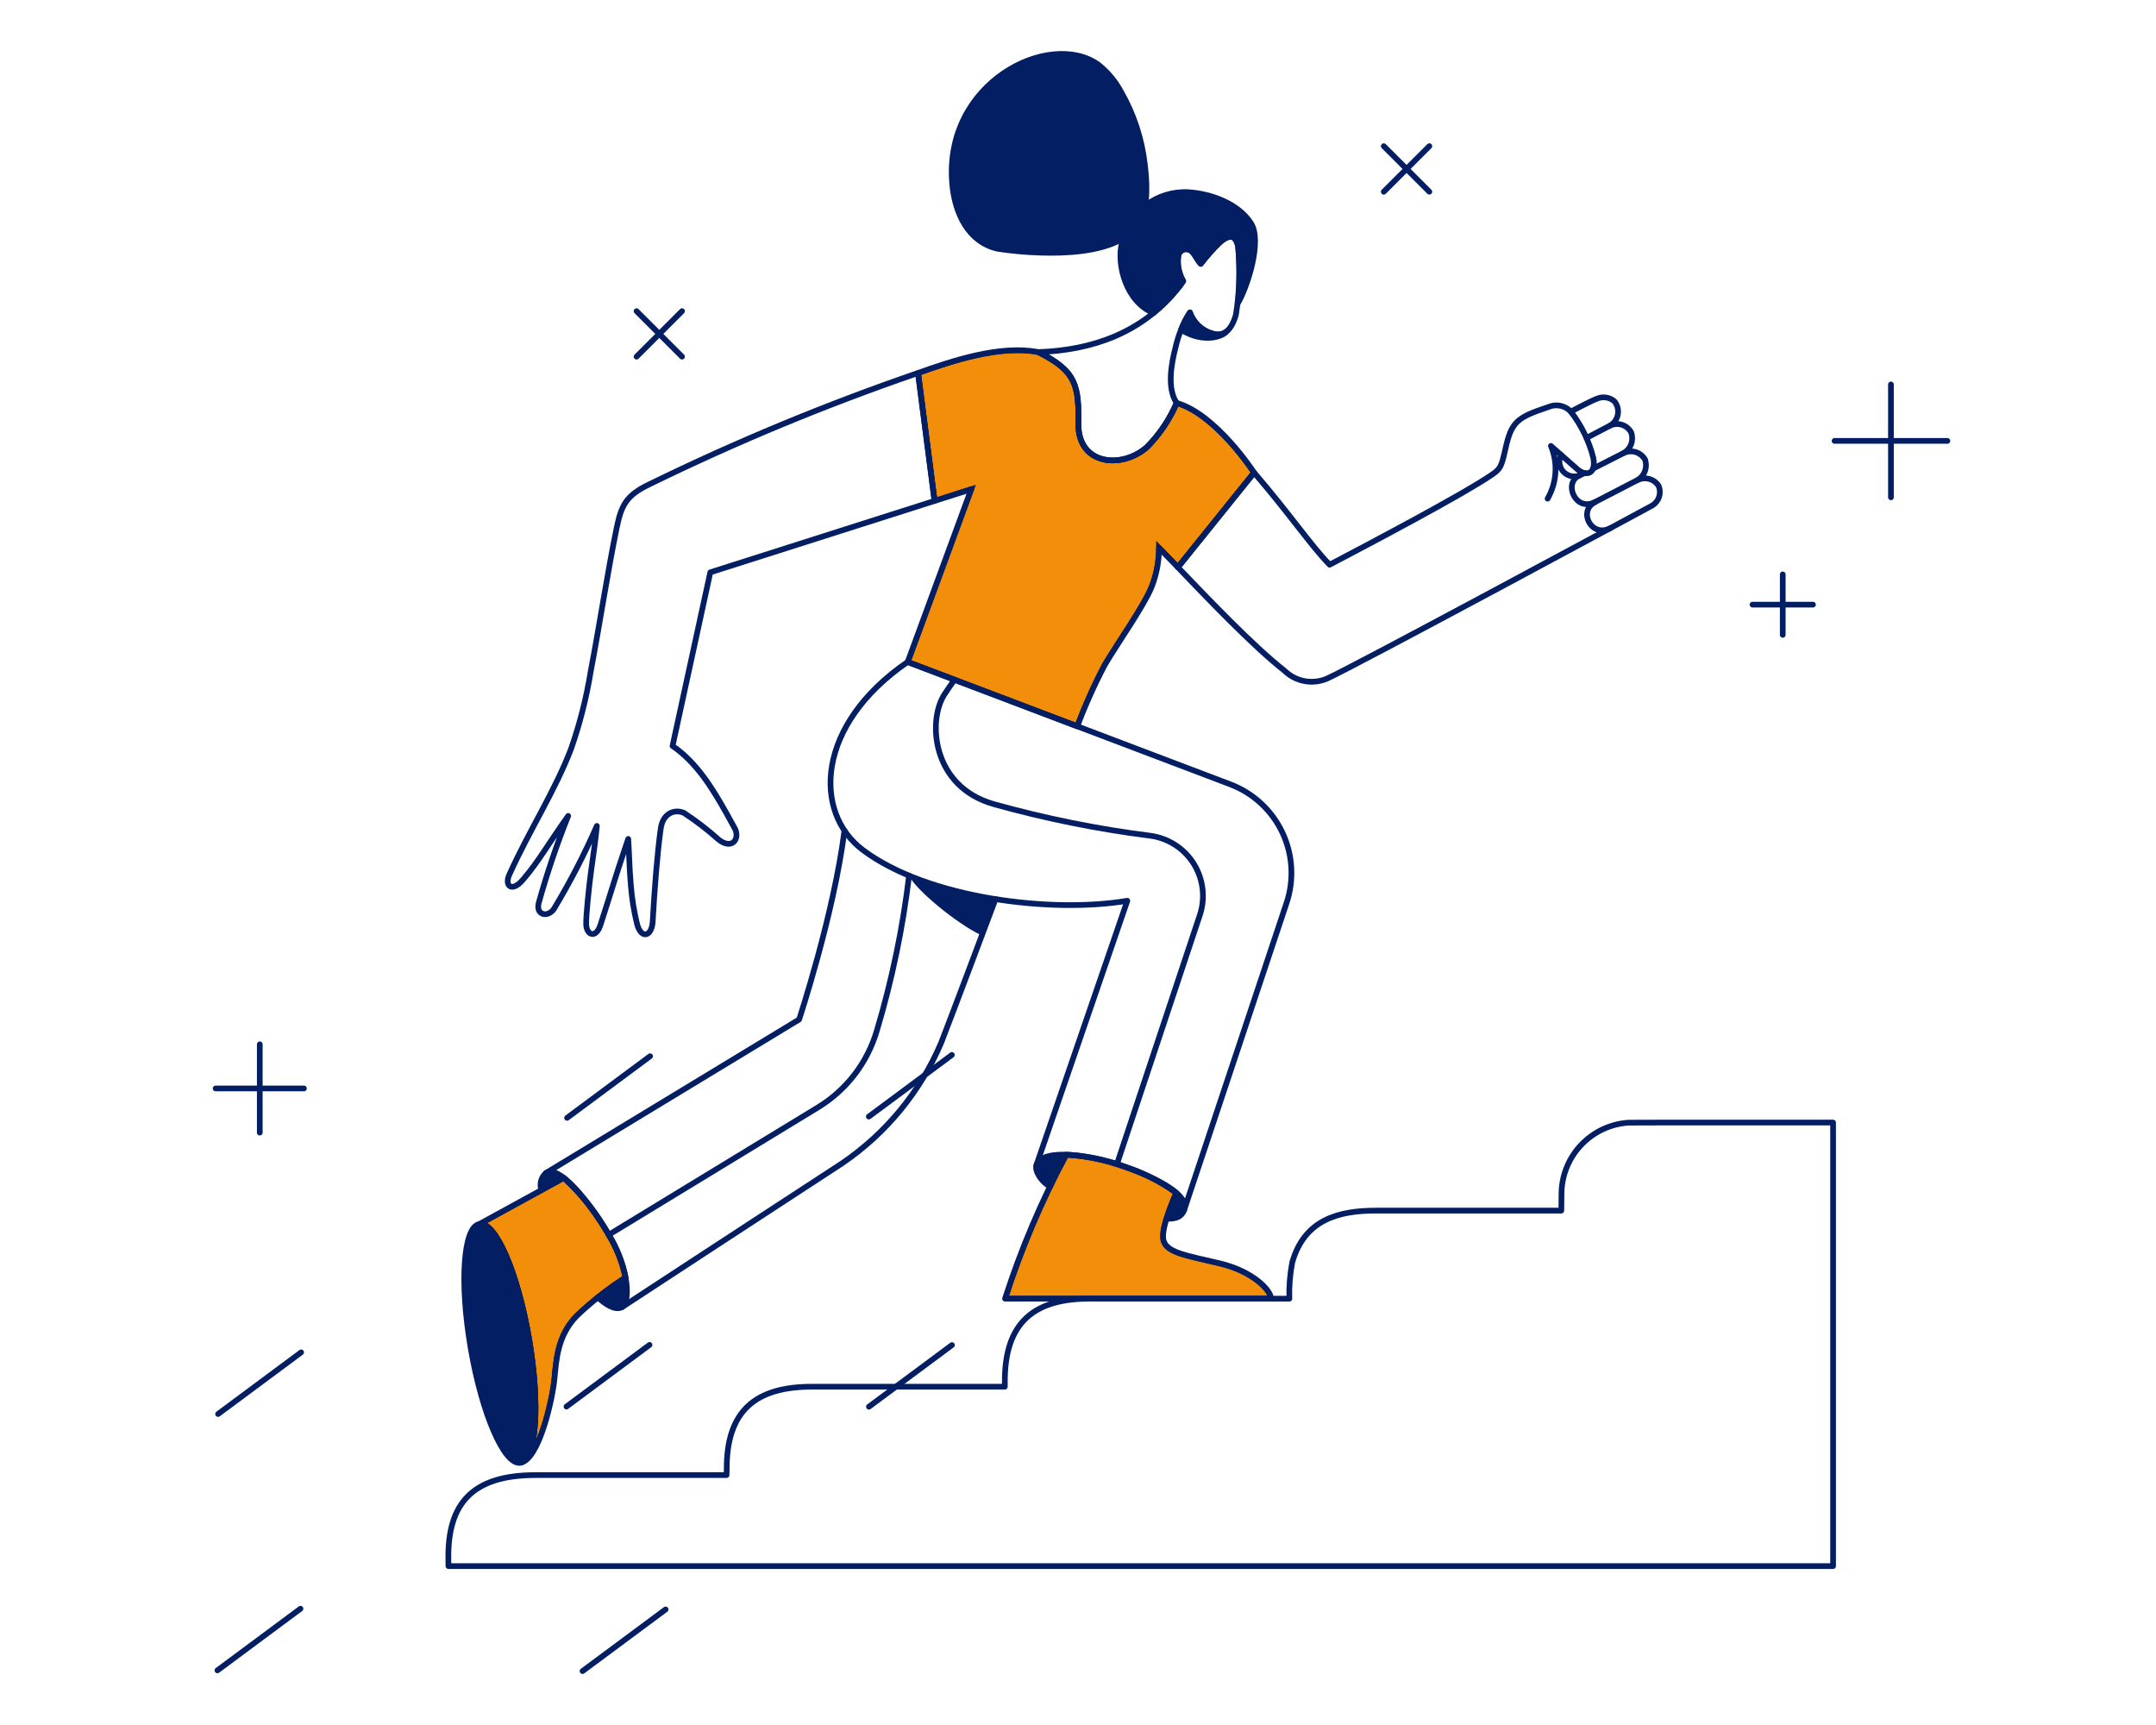 <svg xmlns="http://www.w3.org/2000/svg" width="200" height="160" viewBox="0 0 200 160" fill="none"><path d="M98.983 107.239C100.536 107.333 102.07 107.618 103.551 108.089L104.193 108.307L104.199 108.308C105.901 108.84 107.505 109.642 108.954 110.68C108.641 111.415 108.299 112.277 108.062 113.066C107.938 113.478 107.841 113.875 107.793 114.224C107.751 114.527 107.744 114.806 107.793 115.034L107.817 115.128C108.008 115.742 108.574 116.097 109.437 116.39C109.869 116.537 110.391 116.674 111 116.819L113.089 117.302C114.645 117.668 115.825 118.293 116.612 118.914C117.006 119.224 117.301 119.532 117.495 119.805C117.641 120.01 117.724 120.186 117.758 120.324H93.415C94.879 115.805 96.742 111.426 98.983 107.239Z" fill="#F28E0A" stroke="#031E63" stroke-width="0.265"></path><path d="M52.28 109.407C53.804 110.813 55.109 112.439 56.15 114.231L56.357 114.597L56.36 114.602C57.084 115.782 57.596 117.078 57.879 118.432C56.468 119.343 55.135 120.369 53.895 121.501L53.36 122.001L53.356 122.006C51.811 123.643 51.533 125.505 51.366 127.194L51.298 127.906C51.208 128.832 50.854 130.694 50.308 132.356C50.034 133.187 49.714 133.961 49.358 134.542C49.346 134.563 49.331 134.583 49.318 134.603C49.538 133.976 49.684 133.127 49.754 132.115C49.881 130.278 49.763 127.881 49.379 125.258L49.197 124.121C48.671 121.058 47.892 118.331 47.054 116.4C46.635 115.435 46.199 114.661 45.769 114.143C45.487 113.804 45.191 113.559 44.894 113.454L52.28 109.407Z" fill="#F28E0A" stroke="#031E63" stroke-width="0.265"></path><path d="M90.613 33.079C92.555 32.65 94.535 32.447 96.273 32.783C98.037 33.652 98.942 34.425 99.412 35.391C99.827 36.245 99.911 37.266 99.911 38.681L99.907 39.313C99.897 40.3 100.152 41.075 100.589 41.645C101.026 42.215 101.636 42.571 102.317 42.732C103.59 43.034 105.118 42.661 106.28 41.736L106.508 41.544L106.514 41.538C107.655 40.38 108.571 39.022 109.223 37.533C110.992 38.086 112.724 39.641 114.029 41.093C114.693 41.831 115.242 42.537 115.625 43.057C115.817 43.317 115.966 43.532 116.068 43.68C116.111 43.742 116.145 43.794 116.17 43.832L109.258 52.422L107.609 50.721L107.382 50.486L107.383 50.813C107.386 51.877 107.212 52.935 106.871 53.941L106.715 54.369C106.349 55.272 105.568 56.568 104.723 57.896C104.092 58.888 103.426 59.898 102.884 60.764L102.388 61.576L102.385 61.582C101.426 63.4 100.582 65.277 99.857 67.2L84.368 61.327L90.218 45.427L90.311 45.174L90.053 45.257L86.805 46.291L85.305 34.686C86.849 34.136 88.707 33.499 90.613 33.079Z" fill="#F28E0A" stroke="#031E63" stroke-width="0.265"></path><path d="M110.252 17.959V17.96C112.251 18.097 114.63 18.937 115.825 20.616L115.937 20.782C116.182 21.162 116.292 21.707 116.297 22.352C116.301 22.993 116.202 23.717 116.04 24.441C115.789 25.568 115.389 26.681 115.022 27.466C115.135 25.938 115.125 24.403 114.99 22.876H114.991L114.989 22.863L114.938 22.645C114.807 22.164 114.576 21.875 114.227 21.836C114.038 21.815 113.837 21.873 113.636 21.979C113.484 22.058 113.326 22.169 113.162 22.304L112.996 22.448L112.992 22.451C112.419 23.02 111.883 23.625 111.387 24.262C111.295 24.146 111.211 24.013 111.121 23.869C111.003 23.68 110.875 23.474 110.712 23.293H110.713C110.636 23.203 110.541 23.129 110.436 23.076L110.326 23.03C110.242 23.002 110.155 22.986 110.066 22.983L109.978 22.984C109.859 22.992 109.744 23.024 109.638 23.077C109.558 23.117 109.486 23.169 109.422 23.231L109.361 23.295C109.285 23.386 109.228 23.491 109.192 23.605L109.189 23.613L109.188 23.622C109.05 24.461 109.2 25.319 109.606 26.064C109.475 26.262 109.336 26.456 109.187 26.641L109.018 26.843L109.016 26.845C108.404 27.586 107.722 28.265 106.981 28.877C105.802 28.37 104.989 27.313 104.526 26.123C104.084 24.985 103.969 23.743 104.15 22.791L104.19 22.605L104.191 22.601C104.458 21.314 105.151 20.157 106.153 19.316L106.358 19.152C107.471 18.3 108.853 17.876 110.252 17.959Z" fill="#031E63" stroke="#031E63" stroke-width="0.265"></path><path d="M93.184 6.893C95.997 4.98 99.399 4.561 101.595 5.958L101.804 6.099C102.556 6.693 103.193 7.419 103.685 8.239L103.887 8.598L103.889 8.601C104.983 10.52 105.702 12.629 106.011 14.815L106.067 15.253V15.254C106.164 16.011 106.248 17.028 106.208 18.016C106.171 18.946 106.025 19.833 105.691 20.456L105.622 20.577C104.853 21.831 103.362 22.541 101.656 22.922C100.168 23.255 98.538 23.332 97.136 23.314L96.55 23.301H96.549C95.209 23.264 93.872 23.142 92.547 22.936C90.12 22.375 88.872 20.103 88.526 17.572L88.469 17.064L88.438 16.629C88.194 12.173 90.38 8.799 93.184 6.893Z" fill="#031E63" stroke="#031E63" stroke-width="0.265"></path><path d="M109.168 110.86C109.668 111.332 109.861 111.775 109.727 112.186C109.617 112.517 109.422 112.697 109.173 112.794C108.957 112.879 108.694 112.901 108.398 112.894C108.625 112.205 108.882 111.527 109.168 110.86Z" fill="#031E63" stroke="#031E63" stroke-width="0.265"></path><path d="M98.689 107.232C98.237 108.105 97.795 108.983 97.365 109.867C97.067 109.707 96.765 109.412 96.548 109.084C96.426 108.9 96.335 108.713 96.285 108.542C96.248 108.412 96.236 108.298 96.248 108.206L96.268 108.121C96.38 107.795 96.678 107.561 97.143 107.414C97.558 107.282 98.089 107.228 98.689 107.232Z" fill="#031E63" stroke="#031E63" stroke-width="0.265"></path><path d="M44.49 113.669C44.787 113.618 45.151 113.813 45.565 114.312C45.973 114.803 46.398 115.55 46.812 116.505C47.535 118.173 48.218 120.452 48.73 123.039L48.938 124.166C49.461 127.215 49.633 130.023 49.49 132.096C49.419 133.134 49.269 133.981 49.049 134.58C48.853 135.113 48.614 135.413 48.359 135.513L48.25 135.545C47.953 135.595 47.589 135.401 47.174 134.901C46.766 134.41 46.342 133.663 45.928 132.709C45.204 131.04 44.52 128.761 44.01 126.174L43.802 125.047C43.278 121.998 43.106 119.19 43.249 117.117C43.321 116.079 43.471 115.232 43.691 114.633C43.888 114.1 44.125 113.8 44.38 113.699L44.49 113.669Z" fill="#031E63" stroke="#031E63" stroke-width="0.265"></path><path d="M57.932 118.711C58.035 119.352 58.049 119.901 57.993 120.318C57.962 120.549 57.911 120.735 57.847 120.872C57.798 120.976 57.744 121.047 57.69 121.091L57.637 121.126C57.355 121.271 57.015 121.218 56.638 121.03C56.306 120.866 55.97 120.606 55.661 120.336C56.401 119.771 57.158 119.229 57.932 118.711Z" fill="#031E63" stroke="#031E63" stroke-width="0.265"></path><path d="M50.725 108.907C50.892 108.808 51.099 108.793 51.35 108.866C51.561 108.927 51.797 109.052 52.054 109.231L50.305 110.187C50.274 110.045 50.265 109.9 50.281 109.756L50.319 109.561C50.388 109.308 50.528 109.08 50.725 108.907Z" fill="#031E63" stroke="#031E63" stroke-width="0.265"></path><path d="M84.634 81.48C87.065 82.425 89.591 83.104 92.168 83.504C91.782 84.532 91.396 85.56 91.009 86.588C89.889 86.047 88.412 85.021 87.133 83.966C86.469 83.418 85.862 82.866 85.388 82.374C85.061 82.035 84.804 81.731 84.634 81.48Z" fill="#031E63" stroke="#031E63" stroke-width="0.265"></path><path d="M110.36 29.267C110.526 29.641 110.759 29.98 111.052 30.266L111.209 30.41C111.641 30.78 112.164 31.028 112.724 31.13C112.597 31.157 112.46 31.181 112.313 31.193C111.618 31.251 110.716 31.112 109.729 30.527C109.898 30.087 110.11 29.666 110.36 29.267Z" fill="#031E63" stroke="#031E63" stroke-width="0.265"></path><path d="M107.002 29.032C107.774 28.402 108.481 27.698 109.115 26.929C109.349 26.659 109.564 26.373 109.758 26.073C109.335 25.338 109.179 24.48 109.316 23.644C109.346 23.547 109.395 23.458 109.461 23.381C109.526 23.304 109.606 23.24 109.696 23.195C109.786 23.149 109.884 23.122 109.985 23.116C110.086 23.109 110.187 23.122 110.282 23.156C110.409 23.2 110.523 23.277 110.61 23.379C110.919 23.721 111.1 24.168 111.389 24.471C111.91 23.791 112.476 23.148 113.083 22.545C113.956 21.754 114.624 21.682 114.857 22.888C115.011 24.629 115.003 26.381 114.833 28.121C115.712 26.623 117.106 22.354 116.046 20.71C114.86 18.869 112.341 17.97 110.259 17.828C108.828 17.743 107.414 18.175 106.276 19.047C105.138 19.918 104.351 21.17 104.06 22.573C103.574 24.579 104.475 28.008 107.002 29.032Z" stroke="#031E63" stroke-width="0.529" stroke-linecap="round" stroke-linejoin="round"></path><path d="M153.865 45.074C153.665 44.757 153.354 44.526 152.993 44.425C152.632 44.325 152.246 44.362 151.911 44.529C152.224 44.339 152.463 44.049 152.59 43.705C152.716 43.361 152.723 42.985 152.608 42.638C152.418 42.302 152.107 42.051 151.739 41.936C151.371 41.821 150.972 41.851 150.625 42.02C150.945 41.832 151.19 41.538 151.316 41.189C151.441 40.84 151.441 40.458 151.314 40.109C151.128 39.766 150.816 39.51 150.443 39.395C150.071 39.281 149.668 39.316 149.321 39.495C149.515 39.389 149.683 39.242 149.813 39.064C149.943 38.886 150.032 38.681 150.073 38.464C150.115 38.248 150.109 38.024 150.055 37.81C150.001 37.596 149.901 37.397 149.761 37.226C149.558 37.051 149.313 36.932 149.049 36.881C148.786 36.83 148.514 36.849 148.26 36.936C147.738 37.097 145.716 38.177 145.716 38.177C145.454 37.898 145.11 37.708 144.734 37.633C144.358 37.558 143.968 37.602 143.618 37.759C140.743 38.715 140.208 39.106 139.649 41.638C139.281 43.304 139.169 43.501 138.409 44.021C135.659 45.904 127.046 50.431 123.342 52.38C121.581 50.571 119.71 47.766 116.339 43.839L109.264 52.62C111.941 55.403 116.157 59.856 119.174 62.227C119.685 62.719 120.329 63.049 121.027 63.176C121.724 63.304 122.443 63.223 123.095 62.945C125.432 61.917 153.199 46.936 153.284 46.879C153.579 46.696 153.8 46.413 153.906 46.083C154.013 45.752 153.998 45.395 153.865 45.074Z" stroke="#031E63" stroke-width="0.529" stroke-linecap="round" stroke-linejoin="round"></path><path d="M149.32 39.495L147.18 40.614" stroke="#031E63" stroke-width="0.529" stroke-linecap="round" stroke-linejoin="round"></path><path d="M145.713 38.178C146.697 39.449 147.408 40.909 147.802 42.467C148.097 44.069 147.063 44.17 146.324 43.523C145.585 42.876 143.87 41.363 143.87 41.363C144.198 42.147 144.34 42.995 144.287 43.843C144.234 44.691 143.986 45.515 143.562 46.252" stroke="#031E63" stroke-width="0.529" stroke-linecap="round" stroke-linejoin="round"></path><path d="M150.621 42.02L147.775 43.468" stroke="#031E63" stroke-width="0.529" stroke-linecap="round" stroke-linejoin="round"></path><path d="M144.804 42.188C144.681 42.432 144.633 42.707 144.667 42.979C144.7 43.251 144.813 43.507 144.992 43.714C145.171 43.921 145.408 44.07 145.672 44.142C145.936 44.215 146.216 44.206 146.476 44.119C146.66 44.044 146.839 43.956 147.013 43.877" stroke="#031E63" stroke-width="0.529" stroke-linecap="round" stroke-linejoin="round"></path><path d="M146.478 44.119C145.005 44.829 146.161 47.507 147.966 46.565C149.363 45.836 151.904 44.527 151.904 44.527" stroke="#031E63" stroke-width="0.529" stroke-linecap="round" stroke-linejoin="round"></path><path d="M147.968 46.568C146.337 47.4 147.635 49.922 149.391 48.985" stroke="#031E63" stroke-width="0.529" stroke-linecap="round" stroke-linejoin="round"></path><path d="M85.159 34.597C76.631 37.525 68.293 40.98 60.193 44.942C58.114 45.942 57.642 46.851 57.215 48.918C56.336 53.178 55.636 57.902 54.798 62.268C54.401 64.721 53.788 67.135 52.967 69.481C51.462 73.398 49.121 76.985 47.266 81.084C46.752 82.166 47.481 82.849 48.559 81.541C50.007 79.839 50.718 78.484 52.706 75.68C51.653 78.311 50.743 80.998 49.98 83.727C49.669 84.871 50.789 85.134 51.368 84.333C52.868 81.848 54.205 79.267 55.368 76.607C55.239 78.017 55.011 79.466 54.833 80.779C54.62 82.34 54.349 85.025 54.376 85.744C54.412 86.729 55.276 87.114 55.707 85.771C56.452 83.45 56.592 83 57.029 81.595C57.416 80.351 58.276 77.816 58.276 77.816C58.352 78.746 58.373 80.484 58.522 82.141C58.619 83.353 58.813 84.556 59.105 85.736C59.499 87.147 60.457 86.86 60.546 85.496C60.574 85.056 60.606 84.394 60.676 83.374C60.802 81.54 60.919 80.134 61.056 78.817C61.135 78.06 61.211 77.432 61.295 76.841C61.486 75.488 62.517 75.007 63.435 75.395C64.57 76.135 65.647 76.963 66.654 77.869C67.924 78.879 68.683 77.776 68.146 76.807C67.664 75.931 67.599 75.808 67.401 75.456C66.095 73.128 64.635 70.73 62.388 69.189C62.543 68.464 65.891 53.086 65.891 53.086L86.694 46.462L85.159 34.597Z" stroke="#031E63" stroke-width="0.529" stroke-linecap="round" stroke-linejoin="round"></path><path d="M106.241 19.079C106.438 17.797 106.329 16.273 106.197 15.238C105.924 12.878 105.178 10.598 104.002 8.535C103.478 7.549 102.755 6.683 101.879 5.991C97.385 2.775 87.496 7.626 88.335 17.075C88.579 19.826 89.843 22.451 92.52 23.067C93.852 23.274 95.196 23.396 96.543 23.433C98.866 23.506 102.058 23.36 104.152 22.136" stroke="#031E63" stroke-width="0.529" stroke-linecap="round" stroke-linejoin="round"></path><path d="M151.088 104.13C149.407 104.237 147.829 104.977 146.671 106.201C145.514 107.425 144.863 109.042 144.851 110.726C144.851 111.697 144.832 112.288 144.832 112.288H127.644C124.187 112.288 121.008 113.111 119.877 117.082C119.662 118.193 119.571 119.325 119.605 120.457H101.248C95.94 120.411 93.184 122.626 93.212 128.202V128.622H75.414C70.084 128.595 67.372 130.848 67.414 136.327L67.397 136.821H49.68C43.833 136.821 41.513 139.427 41.592 144.626L41.599 145.26H170.045V104.12C170.045 104.12 151.4 104.112 151.088 104.13Z" stroke="#031E63" stroke-width="0.529" stroke-linecap="round" stroke-linejoin="round"></path><path d="M96.141 108.076L104.576 83.549C97.606 84.729 86.065 83.362 80.046 78.841C75.38 75.34 75.701 67.223 84.197 61.399L114.119 72.746C116.244 73.551 117.975 75.147 118.949 77.199C119.924 79.252 120.066 81.602 119.346 83.757L109.85 112.219" stroke="#031E63" stroke-width="0.529" stroke-linecap="round" stroke-linejoin="round"></path><path d="M97.42 110.038C96.691 109.729 95.949 108.634 96.142 108.075C96.731 106.374 101.521 107.201 104.237 108.179C107.482 109.348 110.31 110.833 109.851 112.221C109.559 113.104 108.551 113.06 108.217 113.021" stroke="#031E63" stroke-width="0.529" stroke-linecap="round" stroke-linejoin="round"></path><path d="M113.119 117.173C109.971 116.434 108.284 116.184 107.944 115.088C107.678 114.227 108.47 112.142 109.118 110.633C107.635 109.556 105.987 108.728 104.238 108.182C102.522 107.567 100.727 107.203 98.907 107.1C96.615 111.371 94.716 115.841 93.232 120.455H117.908C117.908 119.7 116.268 117.914 113.119 117.173Z" stroke="#031E63" stroke-width="0.529" stroke-linecap="round" stroke-linejoin="round"></path><path d="M103.614 107.972L111.304 84.873C111.565 84.088 111.649 83.255 111.551 82.433C111.453 81.612 111.176 80.823 110.739 80.12C110.302 79.418 109.715 78.821 109.021 78.372C108.327 77.922 107.542 77.631 106.723 77.519C101.823 76.901 96.975 75.924 92.219 74.595C86.414 72.977 86.023 66.8 87.635 64.369C87.922 63.935 88.234 63.483 88.537 63.053" stroke="#031E63" stroke-width="0.529" stroke-linecap="round" stroke-linejoin="round"></path><path d="M78.335 77.043C77.346 84.855 74.128 94.564 74.128 94.564L50.647 108.798" stroke="#031E63" stroke-width="0.529" stroke-linecap="round" stroke-linejoin="round"></path><path d="M57.697 121.245C57.697 121.245 74.258 110.402 78.112 107.904C82.191 105.133 85.385 101.246 87.312 96.708C88.494 93.653 91.079 86.782 92.347 83.398" stroke="#031E63" stroke-width="0.529" stroke-linecap="round" stroke-linejoin="round"></path><path d="M56.471 114.528L75.877 102.714C78.52 101.106 80.468 98.569 81.339 95.6C82.746 90.9 83.747 86.089 84.33 81.218" stroke="#031E63" stroke-width="0.529" stroke-linecap="round" stroke-linejoin="round"></path><path d="M50.22 110.385C50.125 110.107 50.115 109.808 50.191 109.525C50.267 109.243 50.427 108.989 50.648 108.797C51.887 108.045 54.511 111.26 56.475 114.533C58.439 117.806 58.45 120.86 57.699 121.246C57.024 121.592 56.141 120.951 55.453 120.331" stroke="#031E63" stroke-width="0.529" stroke-linecap="round" stroke-linejoin="round"></path><path d="M48.27 135.675C49.76 135.419 50.117 130.255 49.066 124.143C48.016 118.03 45.956 113.282 44.466 113.538C42.976 113.794 42.619 118.957 43.669 125.07C44.72 131.183 46.78 135.931 48.27 135.675Z" stroke="#031E63" stroke-width="0.529" stroke-linecap="round" stroke-linejoin="round"></path><path d="M56.475 114.532C55.38 112.556 53.97 110.77 52.303 109.246L44.469 113.538C45.959 113.281 48.019 118.03 49.069 124.143C50.12 130.256 49.764 135.419 48.273 135.675C50.009 135.401 51.249 129.791 51.431 127.918C51.614 126.044 51.724 123.929 53.454 122.096C54.859 120.75 56.392 119.542 58.03 118.491C57.748 117.09 57.222 115.75 56.475 114.532Z" stroke="#031E63" stroke-width="0.529" stroke-linecap="round" stroke-linejoin="round"></path><path d="M116.335 43.839C116.335 43.839 112.842 38.436 109.152 37.37C108.505 38.888 107.578 40.27 106.42 41.444C104.108 43.522 99.999 43.165 100.039 39.313C100.081 35.821 99.882 34.409 96.318 32.657C92.78 31.965 88.287 33.48 85.16 34.596L86.694 46.464L90.093 45.381L84.199 61.404L99.933 67.37C100.667 65.408 101.525 63.495 102.501 61.643C103.681 59.64 106.097 56.249 106.838 54.416C107.289 53.269 107.518 52.045 107.515 50.812L109.268 52.62L116.335 43.839Z" stroke="#031E63" stroke-width="0.529" stroke-linecap="round" stroke-linejoin="round"></path><path d="M114.857 22.889C114.623 21.684 113.955 21.756 113.083 22.547C112.475 23.149 111.909 23.793 111.389 24.472C111.099 24.169 110.919 23.723 110.61 23.38C110.522 23.278 110.409 23.2 110.281 23.156C110.154 23.112 110.017 23.103 109.885 23.13C109.752 23.157 109.63 23.219 109.53 23.31C109.43 23.4 109.356 23.516 109.316 23.645C109.179 24.481 109.335 25.34 109.758 26.075C109.564 26.375 109.349 26.661 109.115 26.931C105.874 30.847 101.397 32.481 96.316 32.659C99.88 34.411 100.083 35.826 100.038 39.316C100 43.168 104.106 43.524 106.418 41.446C107.576 40.271 108.503 38.889 109.151 37.372C108.24 36.03 108.649 33.73 109.065 32.161C109.319 31.033 109.765 29.957 110.384 28.98C110.563 29.496 110.876 29.955 111.291 30.31C111.706 30.665 112.208 30.904 112.745 31.002C113.78 31.184 114.363 30.232 114.649 29.193C114.984 27.109 115.053 24.991 114.857 22.889Z" stroke="#031E63" stroke-width="0.529" stroke-linecap="round" stroke-linejoin="round"></path><path d="M112.747 31.001C112.21 30.903 111.708 30.664 111.293 30.309C110.878 29.953 110.565 29.495 110.385 28.979C110.047 29.479 109.771 30.018 109.562 30.584C111.658 31.879 113.428 31.205 113.757 30.763C113.616 30.873 113.453 30.951 113.278 30.992C113.104 31.033 112.923 31.036 112.747 31.001Z" stroke="#031E63" stroke-width="0.529" stroke-linecap="round" stroke-linejoin="round"></path><path d="M165.375 53.278V58.887" stroke="#031E63" stroke-width="0.529" stroke-linecap="round" stroke-linejoin="round"></path><path d="M168.178 56.082H162.57" stroke="#031E63" stroke-width="0.529" stroke-linecap="round" stroke-linejoin="round"></path><path d="M175.412 35.659V46.128" stroke="#031E63" stroke-width="0.529" stroke-linecap="round" stroke-linejoin="round"></path><path d="M180.649 40.894H170.18" stroke="#031E63" stroke-width="0.529" stroke-linecap="round" stroke-linejoin="round"></path><path d="M128.365 13.557L132.593 17.784" stroke="#031E63" stroke-width="0.529" stroke-linecap="round" stroke-linejoin="round"></path><path d="M128.365 17.784L132.593 13.557" stroke="#031E63" stroke-width="0.529" stroke-linecap="round" stroke-linejoin="round"></path><path d="M59.049 28.861L63.268 33.08" stroke="#031E63" stroke-width="0.529" stroke-linecap="round" stroke-linejoin="round"></path><path d="M59.049 33.08L63.268 28.861" stroke="#031E63" stroke-width="0.529" stroke-linecap="round" stroke-linejoin="round"></path><path d="M24.098 96.863V105.054" stroke="#031E63" stroke-width="0.529" stroke-linecap="round" stroke-linejoin="round"></path><path d="M28.193 100.958H20" stroke="#031E63" stroke-width="0.529" stroke-linecap="round" stroke-linejoin="round"></path><path d="M20.23 131.154L27.935 125.436" stroke="#031E63" stroke-width="0.529" stroke-linecap="round" stroke-linejoin="round"></path><path d="M52.549 130.463L60.254 124.744" stroke="#031E63" stroke-width="0.529" stroke-linecap="round" stroke-linejoin="round"></path><path d="M80.606 130.478L88.309 124.76" stroke="#031E63" stroke-width="0.529" stroke-linecap="round" stroke-linejoin="round"></path><path d="M80.596 103.567L88.3 97.849" stroke="#031E63" stroke-width="0.529" stroke-linecap="round" stroke-linejoin="round"></path><path d="M54.039 155L61.744 149.282" stroke="#031E63" stroke-width="0.529" stroke-linecap="round" stroke-linejoin="round"></path><path d="M52.603 103.685L60.308 97.967" stroke="#031E63" stroke-width="0.529" stroke-linecap="round" stroke-linejoin="round"></path><path d="M20.17 154.933L27.874 149.215" stroke="#031E63" stroke-width="0.529" stroke-linecap="round" stroke-linejoin="round"></path></svg>